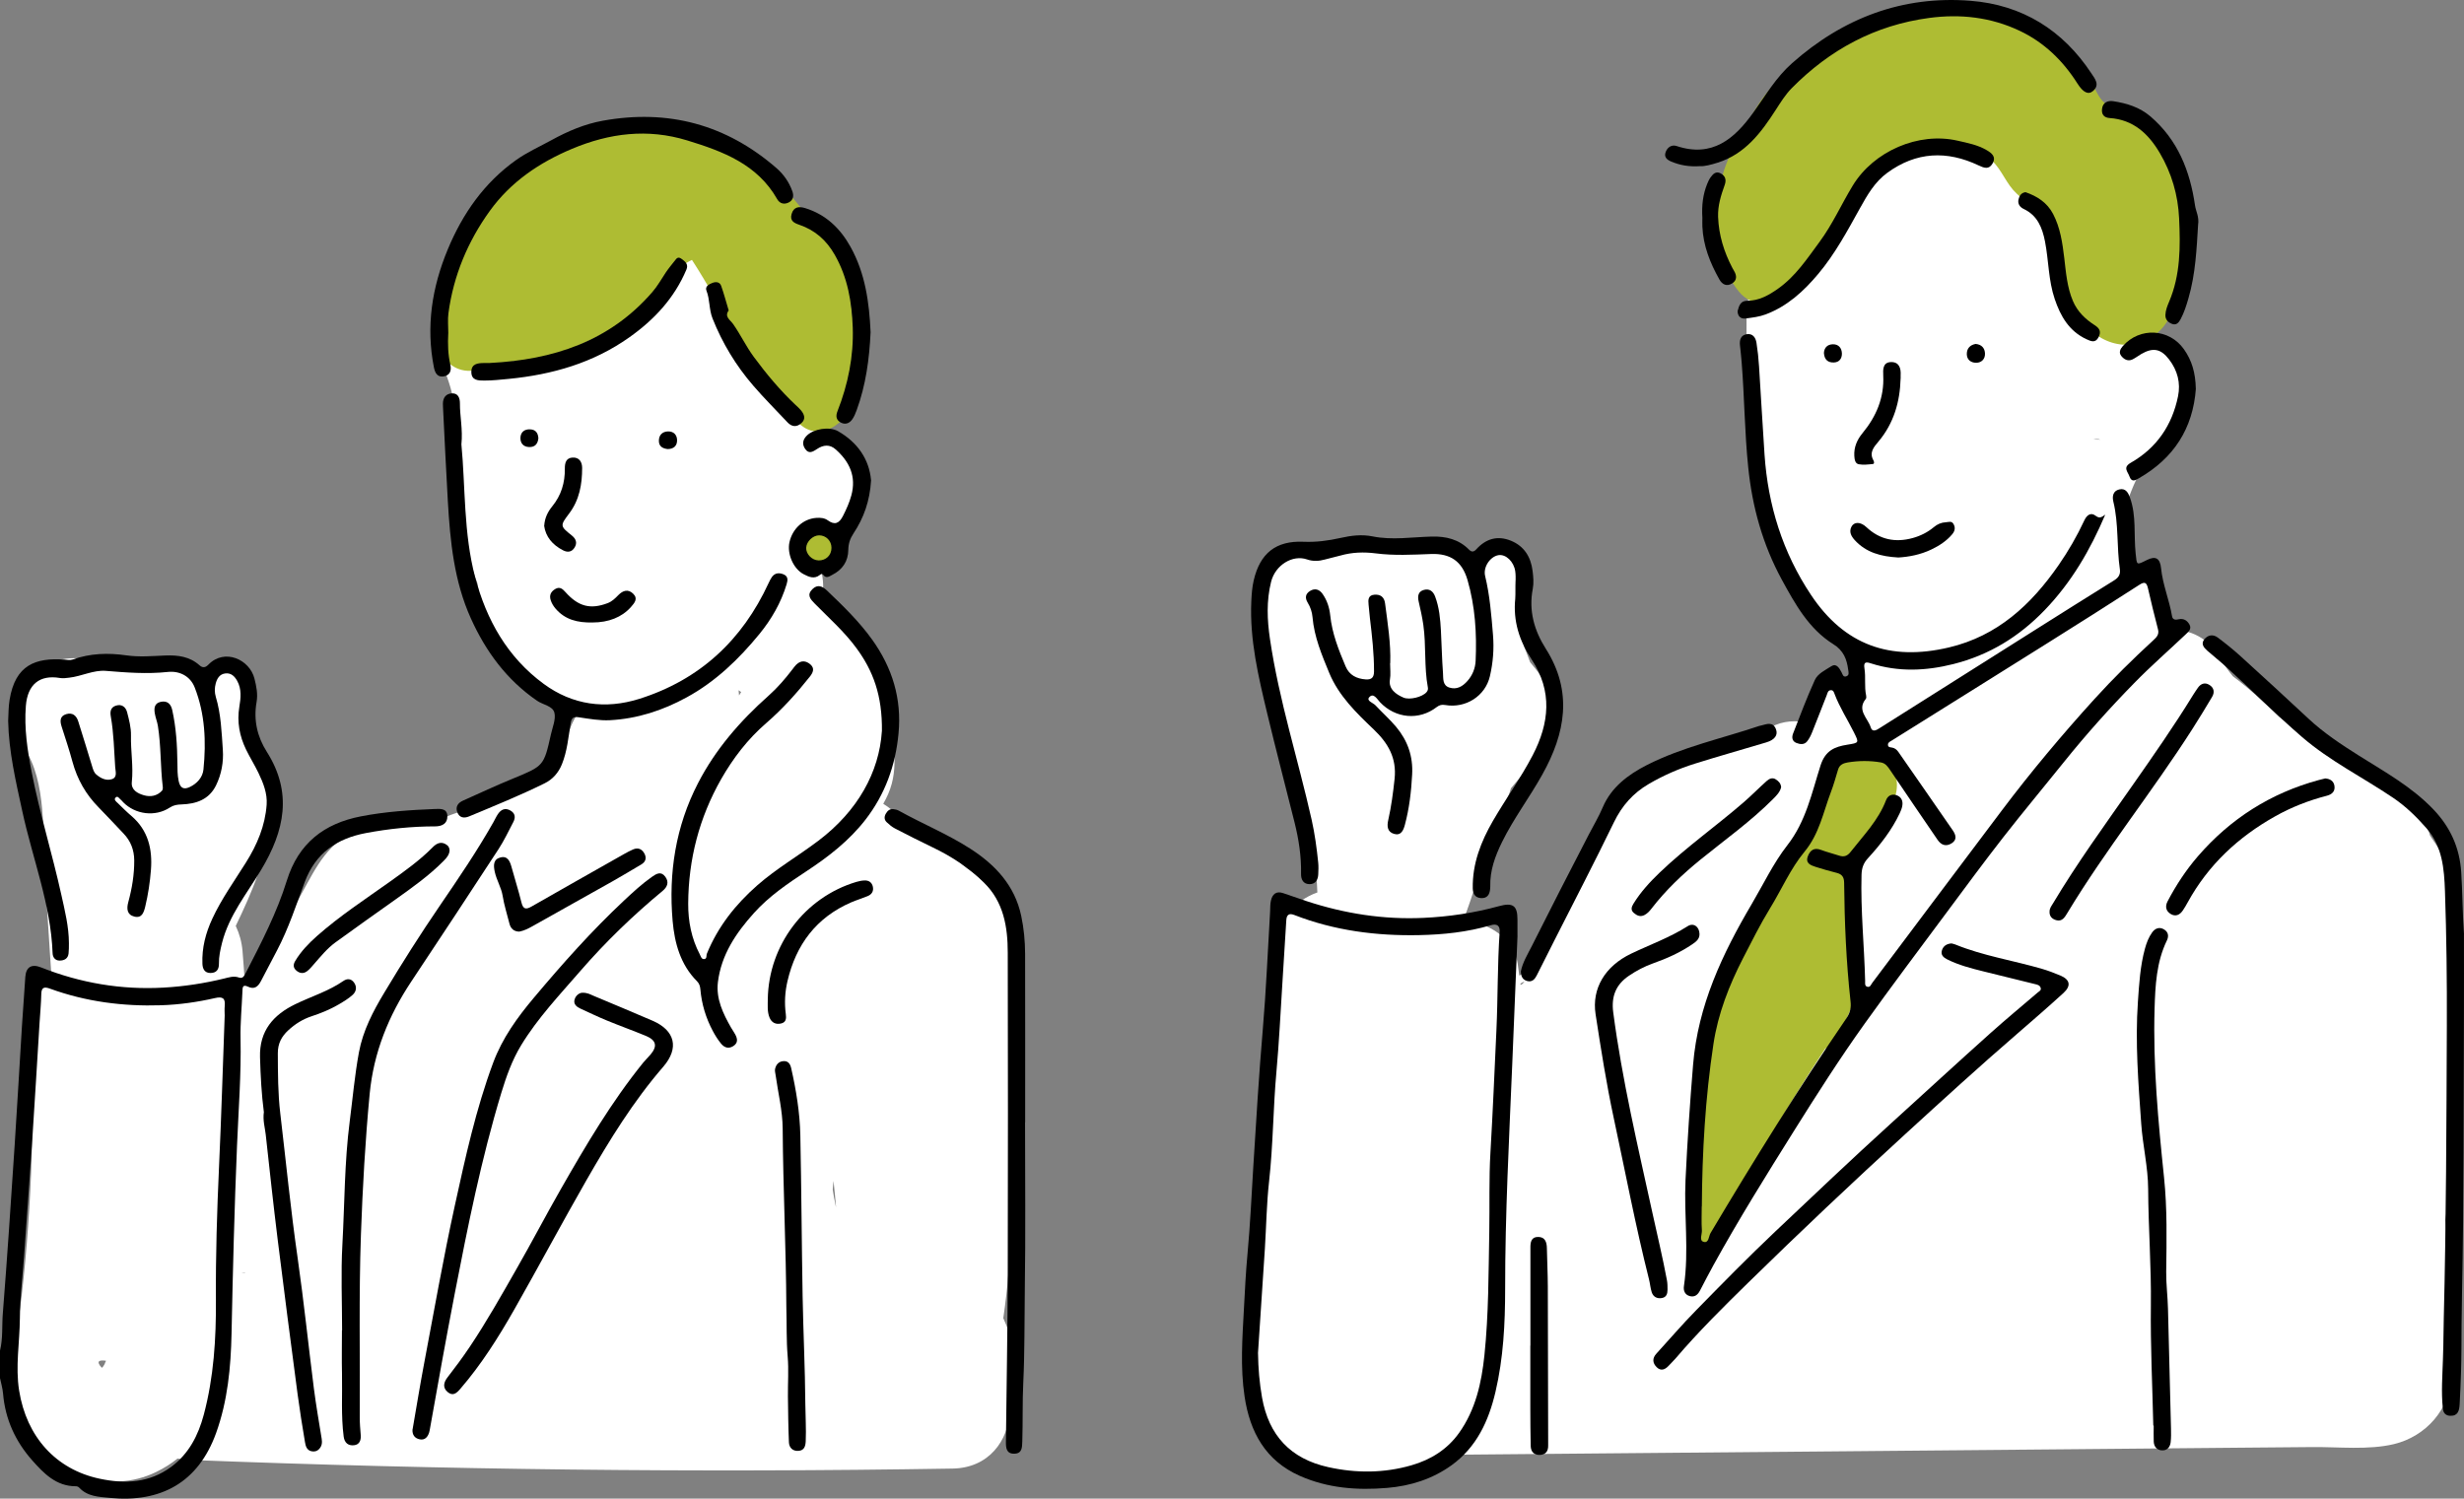 <svg width="970" height="590" viewBox="0 0 970 590" fill="none" xmlns="http://www.w3.org/2000/svg">
<rect x="0" y="0" width="970" height="590" fill="#808080" stroke="none"/>
<g clip-path="url(#clip0_0_324)">
<path d="M401.138 382.299C402.053 378.641 402.073 374.71 401.002 370.72C397.868 359.083 390.414 348.38 380.351 341.608C379.864 341.18 379.338 340.771 378.832 340.343C377.353 339 375.776 337.696 374.025 336.451C373.149 335.828 372.214 335.322 371.241 334.874C367.874 332.675 364.409 330.613 361.042 328.355C358.375 326.584 357.344 325.28 354.463 322.089C352.361 319.754 350.123 317.963 347.709 316.445C349.11 313.993 350.298 311.405 351.037 308.622C353.821 298.347 350.843 285.99 348.215 275.909C347.806 274.353 347.359 272.854 346.872 271.395C347.086 269.818 347.281 268.223 347.436 266.627C348.41 255.787 339.884 247.205 329.958 244.325C327.817 242.185 325.52 240.122 323.106 238.117C324.216 234.128 324.391 229.769 323.476 225.488C324.099 228.387 323.028 222.646 323.009 224.047C322.931 221.946 323.476 221.771 324.936 219.319C325.637 218.151 328.381 214.201 328.167 214.473C328.206 214.415 331.573 210.211 332.624 208.888C340.507 199.06 342.24 185.458 332.624 175.864C329.218 172.458 324.294 170.201 319.136 169.403C319.174 167.69 319.194 165.978 319.233 164.265C319.311 161.988 319.369 159.731 319.369 157.454C319.408 145.252 311.836 138.013 302.786 135.717C302.416 123.301 291.944 115.673 281.025 114.485C281.063 113.59 281.083 112.695 281.122 111.8C281.998 92.943 253.911 79.145 241.24 95.278C232.753 106.098 224.89 117.405 217.844 129.198C212.355 120.148 202.837 114.485 191.489 117.599C180.433 120.635 170.37 134.588 175.178 146.323C184.326 168.702 178.156 194.254 184.132 217.626C185.183 221.693 186.467 225.721 187.966 229.672C188.531 233.641 189.426 237.553 190.711 241.406C196.939 260.088 210.447 271.862 226.992 281.631C225.941 283.324 225.026 285.134 224.325 287.06C222.145 293.015 219.673 298.717 216.851 304.36C210.778 306.092 204.88 308.603 199.197 311.464C195.382 313.39 191.801 315.511 188.161 317.496C183.236 318.781 178.409 320.299 173.777 322.303C171.285 322.147 168.774 322.439 166.322 323.315C158.03 326.273 149.797 324.307 141.388 327.012C129.437 330.846 124.513 341.316 118.926 351.474C112.854 362.528 106.781 373.581 100.708 384.615C99.151 385.627 97.71 386.795 96.445 388.137C96.173 383.564 95.861 378.991 95.472 374.418C95.18 370.915 94.246 367.568 92.805 364.532C99.112 351.435 105.516 336.918 106.119 322.225C106.489 313.468 104.192 301.286 98.294 292.898C98.547 292.178 98.703 291.419 98.586 290.621C97.535 282.137 98.45 273.594 93.876 265.965C90.509 260.361 83.093 262.754 81.438 267.464C76.183 264.311 68.923 262.89 62.772 263.007C62.694 262.968 62.616 262.949 62.519 262.91C61.273 262.423 59.911 262.015 58.607 261.703C52.378 260.244 47.065 260.302 40.778 261.606C40.447 261.664 40.135 261.781 39.824 261.878C33.07 258.356 25.012 257.967 17.693 262.248C7.435 268.242 2.102 283.771 9.323 294.202C18.627 307.649 16.661 329.153 17.693 344.858C18.335 354.899 18.997 364.941 19.639 375.002C19.815 377.785 19.99 380.567 20.184 383.331C15.046 387.651 11.64 393.995 11.97 400.923C13.722 437.333 12.671 473.822 8.545 510.037C6.501 527.96 2.044 546.467 11.717 563.145C21.78 580.523 42.977 588.482 61.41 579.55C64.543 578.032 67.366 576.242 69.915 574.218C71.278 574.51 72.679 574.685 74.12 574.743C174.361 578.674 274.699 579.822 374.998 578.168C389.44 577.935 396.953 566.998 397.498 555.769C400.126 552.091 401.605 547.732 401.002 543.1C399.893 534.518 398.394 526.248 394.968 518.95C398.647 494.216 398.608 469.462 397.362 444.534C399.406 429.102 402.15 413.631 402.345 398.179C402.403 392.886 402.034 387.534 401.177 382.28L401.138 382.299ZM329.101 475.203C329.062 475.009 329.004 474.795 328.965 474.6C328.498 472.518 328.128 470.416 327.817 468.314C327.914 467.186 328.011 466.037 328.128 464.909C328.498 468.334 328.829 471.778 329.121 475.203H329.101ZM290.932 273.769C290.873 273.088 290.815 272.426 290.757 271.745C291.088 271.978 291.438 272.231 291.769 272.465C291.496 272.893 291.224 273.341 290.951 273.769H290.932ZM52.106 539.403C51.444 540.22 52.865 539.5 52.106 539.403V539.403ZM96.309 500.91C96.309 500.91 96.465 501.008 96.543 501.047C94.635 501.124 94.557 501.086 96.309 500.91ZM39.98 538.391C37.644 535.803 39.143 535.336 41.751 535.725C41.576 536.114 41.381 536.523 41.186 536.912C41.965 535.453 40.427 538.897 39.999 538.391H39.98Z" fill="white"/>
<path d="M969.299 363.773C968.871 349.976 963.908 339.292 956.628 328.959C954.487 321.564 949.874 316.951 944.366 314.675C942.672 312.69 940.512 310.88 937.787 309.342C937.611 309.245 937.436 309.148 937.261 309.051C927.315 301.072 916.824 294.3 905.671 287.566C902.79 285.834 899.948 284.044 897.165 282.176C891.306 276.454 885.447 271.044 878.985 266.218C877.233 264.058 875.579 261.781 874.139 259.29C868.786 249.969 860.183 247.011 852.008 248.237C852.066 247.614 852.125 247.011 852.125 246.388V245.376C852.241 242.165 851.58 239.168 850.12 236.385C849.185 233.486 847.57 230.995 845.293 228.874C843.171 226.597 840.68 224.982 837.779 224.048C837.312 223.814 836.845 223.619 836.359 223.425C836.514 218.852 836.845 214.278 837.371 209.705C837.721 206.592 837.176 203.595 835.989 200.831C838.247 195.849 839.745 190.498 842.509 186.08C844.066 183.57 847.142 181.449 849.108 179.094C853.039 174.385 856.368 169.13 857.828 163.078C861.214 149.086 855.433 137.352 842.704 131.007C838.208 128.75 833.361 127.388 828.359 126.901C827.6 123.321 826.899 119.448 826.315 117.638C823.551 109.076 819.892 100.688 815.61 92.787C808.68 79.982 800.389 64.044 787.873 55.89C773.606 46.588 755.718 47.814 741.178 55.871C728.332 62.993 720.41 75.526 709.315 84.692C696.255 95.492 687.905 107.577 687.554 125.189C687.243 140.971 689.501 157.182 690.532 172.945C691.661 190.109 692.81 206.592 700.284 222.355C706.863 236.249 716.692 251.526 730.064 259.563C730.434 259.777 730.785 259.952 731.154 260.147C730.901 261.587 730.746 263.105 730.746 264.72C730.746 265.965 730.804 267.25 730.94 268.534C719.748 268.904 712.897 275.851 710.386 284.297C705.247 283.421 699.934 284.219 695.515 287.274C687.126 293.093 677.472 294.436 667.37 297.978C653.473 302.862 640.685 309.887 634.047 323.685C628.403 335.439 623.439 347.212 616.919 358.577C613.337 364.805 609.639 370.954 605.902 377.084C605.007 378.544 603.878 380.042 602.846 381.56C602.613 381.696 602.36 381.813 602.126 381.949C600.744 382.591 599.381 383.292 598.097 384.09C597.883 382.494 597.688 380.898 597.455 379.303C596.034 369.417 585.776 363.073 576.083 362.372C579.917 352 583.713 340.323 586.01 328.453C588.19 324.21 590.408 319.968 592.647 315.764C593.62 313.935 594.321 312.125 594.807 310.335C599.479 304.886 604.248 299.165 606.719 292.645C609.406 288.753 611.177 284.2 610.963 279.393C610.671 272.874 608.277 267.892 604.131 262.871C603.547 262.17 602.963 261.45 602.379 260.73C601.795 259.251 601.231 257.772 600.705 256.332C600.491 255.749 600.257 255.184 600.004 254.6C600.471 253.413 600.569 251.993 600.102 250.397C597.805 242.438 595.294 234.206 597.124 225.896C599.012 217.353 585.873 213.714 583.985 222.277C583.946 222.413 583.927 222.549 583.907 222.666C574.857 214.94 563.236 211.418 551.246 212.371C539.607 213.305 529.31 216.477 517.495 215.621C504.902 214.707 494.138 227.006 494.138 238.974C494.138 240.706 494.333 242.379 494.664 243.956C493.71 247.653 493.73 251.565 495.053 255.32C506.031 286.477 517.32 318.119 518.605 351.357C509.457 354.568 501.613 363.365 502.508 373.406C503.189 381.132 503.695 388.897 504.026 396.642C504.026 396.778 503.987 396.914 503.968 397.05C499.394 434.92 496.377 472.926 494.936 511.049C494.897 512.217 494.936 513.346 495.034 514.416C493.029 517.763 491.997 521.577 492.503 525.606C494.119 538.08 493.905 553.239 498.537 564.877C505.116 581.399 521.427 582.313 536.765 580.834C547.47 579.784 558.195 578.207 567.149 572.252C568.764 572.564 570.497 572.739 572.326 572.719C654.563 571.98 736.818 571.24 819.055 570.52L881.224 569.956C890.936 569.878 900.649 569.781 910.362 569.703C920.697 569.606 932.298 570.948 942.439 568.535C954.915 565.538 964.53 554.874 964.978 541.797C965.095 538.313 964.414 535.2 963.479 532.183C965.465 514.805 964.978 497.486 962.545 480.283C963.596 475.145 964.628 470.085 965.29 465.201C968.715 440.233 969.338 415.09 967.275 390.142C968.501 381.326 969.513 372.452 969.241 363.812L969.299 363.773ZM598.545 387.301C598.798 387.048 599.304 386.736 600.16 386.386C599.557 387.281 598.934 387.671 598.603 387.729C598.603 387.593 598.564 387.456 598.545 387.32V387.301ZM824.096 173.003C825.167 172.808 826.12 172.769 826.782 173.1C825.887 173.061 824.991 173.042 824.096 173.003Z" fill="white"/>
<path d="M326.649 94.48C324.469 91.989 321.724 89.907 318.727 88.467C318.338 86.443 317.462 84.439 315.924 82.551C312.985 78.99 310.377 75.526 307.048 72.763C298.445 64.375 288.324 57.681 276.45 54.956C271.39 53.789 264.461 52.465 258.174 52.543C251.653 51.551 245.016 51.045 238.398 50.597C233.629 50.266 230.281 52.212 228.315 55.151C228.043 55.209 227.79 55.268 227.517 55.345C214.048 59.276 200.267 69.435 192.093 80.897C189.737 84.205 187.441 88.954 185.864 94.111C185.416 94.928 184.969 95.745 184.54 96.582C180.375 104.483 175.879 114.486 176.599 123.165C166.808 129.879 173.679 148.775 187.791 145.661C192.968 144.513 198.01 143.365 203.012 142.08C212.588 142.217 222.048 138.694 231.235 134.432C244.373 128.341 255.741 120.09 263.643 108.356C266.368 106.079 269.112 103.899 272.402 102.323C278.708 111.995 284.003 122.25 290.523 131.864C298.289 143.287 304.868 155.255 313.822 165.861C321.569 175.046 334.551 166.756 335.427 156.909C336.42 145.797 336.945 135.367 335.544 124.274C334.279 114.174 333.675 102.498 326.629 94.461L326.649 94.48Z" fill="#AEBC33"/>
<path d="M855.472 68.598C855.103 67.586 854.616 66.632 854.052 65.718C852.397 60.716 849.886 56.046 845.954 51.998C841.964 47.892 837.351 45.362 832.232 42.949C825.926 39.991 825.575 35.924 822.286 30.125C816.31 19.519 806.072 12.085 794.608 8.31C766.969 -0.778 731.758 9.263 708.323 24.87C698.104 31.681 691.097 41.023 686.718 51.628C673.268 68.987 671.516 98.742 684.518 114.758C689.949 121.433 697.462 119.565 701.861 114.466C702.951 113.882 703.982 113.104 704.858 112.092C709.043 107.227 712.741 102.128 716.147 96.874C721.5 90.471 725.627 83.154 729.15 75.506C730.921 74.63 732.634 73.657 734.23 72.646C739.368 69.376 743.826 65.348 748.147 61.125C753.791 55.598 760.701 57.33 768.175 58.381C772.711 59.023 778.706 59.49 782.637 62.059C787.114 64.998 788.963 70.719 792.467 74.728C796.048 78.795 801.148 81.403 804.535 85.606C808.466 90.471 809.323 97.263 810.705 103.179C813.157 113.668 816.038 125.286 825.322 131.864C835.736 139.239 848.855 135.697 854.382 124.371C857.633 117.677 858.275 109.504 858.081 101.408C858.509 98.606 858.742 95.842 858.995 93.507C859.988 84.711 858.45 76.849 855.414 68.637L855.472 68.598Z" fill="#AEBC33"/>
<path d="M730.96 296.051C724.868 296.09 721.461 300.293 720.761 304.964C718.872 305.82 717.276 307.202 716.381 309.167C713.578 315.375 711.204 321.641 709.53 328.238C709.043 330.184 709.024 331.955 709.393 333.532C704.878 342.678 700.012 351.63 694.601 360.27C689.209 368.872 682.903 376.85 679.049 386.289C671.555 404.679 667.487 425.346 667.526 445.195C666.086 447.55 666.183 450.683 666.202 453.738C666.202 457.63 666.533 461.698 666.28 465.648C663.263 470.611 662.679 475.573 667.72 479.29C667.779 479.329 667.818 479.348 667.876 479.387C667.253 480.963 666.631 482.54 666.027 484.116C663.322 491.141 674.611 494.177 677.297 487.23C679.905 480.457 682.844 474.366 687.185 468.528C690.649 463.858 693.764 459.479 694.815 453.641C694.932 452.941 694.912 452.22 694.815 451.52C702.172 438.306 710.211 425.521 718.503 412.891C720.04 412.093 721.442 410.887 722.512 409.232C725.257 404.971 727.262 400.612 729.15 395.922C730.668 392.146 729.85 388.974 727.846 386.697C729.734 370.448 728.76 353.459 730.045 337.521C730.103 336.762 730.045 336.022 729.948 335.322C732.128 332.286 734.386 329.348 736.857 326.526C739.602 323.393 742.852 320.513 744.818 316.796C747.212 312.261 747.582 306.443 744.838 301.928C741.743 296.849 736.449 295.973 730.979 295.993L730.96 296.051Z" fill="#AEBC33"/>
<path d="M322.133 209.861C314.62 209.861 314.6 221.537 322.133 221.537C329.666 221.537 329.666 209.861 322.133 209.861Z" fill="#AEBC33"/>
<path d="M-4.79463e-05 531.735C1.187 526.929 0.72 521.966 1.109 517.101C2.861 494.994 4.321 472.848 5.781 450.702C6.812 435.134 7.669 419.546 8.642 403.958C9.051 397.498 9.498 391.056 9.966 384.595C10.258 380.684 12.438 379.38 16.194 380.878C31.688 387.008 47.726 389.752 64.368 388.818C72.407 388.371 80.348 387.164 88.173 385.257C90.119 384.79 91.988 384.109 94.071 384.848C95.647 385.413 96.212 384.07 96.776 382.98C102.849 371.168 109 359.355 112.931 346.648C117.486 331.975 127.607 324.19 142.108 321.388C151.763 319.52 161.573 318.878 171.402 318.488C173.562 318.411 176.073 318.313 176.112 321.33C176.171 324.268 173.971 325.338 171.344 325.338C162.156 325.338 153.086 326.273 144.074 327.966C132.59 330.126 124.221 335.867 119.977 347.231C116.591 356.3 113.593 365.544 109.058 374.165C106.917 378.212 104.834 382.28 102.693 386.308C101.584 388.39 100.163 389.694 97.574 388.429C95.394 387.378 95.492 388.974 95.433 390.414C95.18 396.544 94.577 402.694 94.693 408.804C94.985 422.893 93.895 436.905 93.311 450.955C92.28 475.651 91.657 500.346 91.151 525.041C90.878 538.255 89.633 551.527 85.059 564.215C78.071 583.558 63.414 591.712 43.172 589.708C38.851 589.28 34.432 589.202 31.143 585.641C30.87 585.349 30.345 585.135 29.916 585.135C22.111 585.174 17.206 580.036 12.652 574.899C6.073 567.465 2.044 558.727 1.207 548.666C1.032 546.584 0.409 544.521 -0.02 542.458C-0.02 538.877 -0.02 535.316 -0.02 531.735H-4.79463e-05ZM88.445 399.502C88.445 398.568 88.348 397.322 88.465 396.096C88.776 393.002 87.686 392.224 84.591 392.944C77.643 394.54 70.558 395.532 63.414 395.766C48.446 396.252 33.809 394.364 19.678 389.227C17.518 388.449 16.311 388.585 16.253 391.329C16.175 395.104 15.805 398.899 15.571 402.674C14.637 417.814 13.742 432.935 12.749 448.075C11.737 463.41 10.588 478.764 9.498 494.099C8.915 502.447 7.883 510.777 7.825 519.125C7.747 528.563 6.014 537.963 7.533 547.479C10.433 565.616 21.956 578.499 39.22 582.157C49.167 584.278 58.743 583.85 67.346 577.526C74.373 572.349 78.071 565.032 80.231 556.937C84.163 542.166 85.098 527.026 85 511.827C84.883 494.313 85.428 476.818 86.227 459.323C87.141 439.493 87.725 419.644 88.465 399.502H88.445Z" fill="black"/>
<path d="M828.768 202.621C822.831 216.594 815.473 229.224 804.982 240.141C794.802 250.727 783.027 257.908 768.934 261.45C758.151 264.155 747.329 264.622 736.565 261.178C734.716 260.574 733.529 260.438 733.977 263.143C734.541 266.666 733.879 270.285 734.638 273.827C734.736 274.236 734.736 274.839 734.522 275.131C730.862 279.587 735.32 282.72 736.429 286.321C737.072 288.422 738.668 287.469 739.952 286.651C760.798 273.477 781.645 260.302 802.51 247.147C812.418 240.9 822.325 234.653 832.271 228.484C834.003 227.414 834.821 226.149 834.529 224.106C833.225 215.29 834.101 206.26 831.96 197.503C831.454 195.421 831.804 193.261 834.295 192.677C836.826 192.093 837.818 193.981 838.539 196.005C841.069 203.127 839.959 210.6 840.738 217.898C841.225 222.549 840.972 222.588 845.176 220.467C848.582 218.754 850.353 219.766 850.743 223.697C851.385 230.177 853.993 236.21 855.064 242.593C855.317 244.072 856.465 244.091 857.691 243.8C859.599 243.371 861 244.267 861.896 245.823C862.927 247.633 861.487 248.762 860.377 249.813C853.662 256.176 846.655 262.287 840.193 268.903C830.519 278.789 821.274 289.103 812.593 299.904C804.632 309.829 796.457 319.598 788.632 329.62C781.022 339.389 773.664 349.353 766.287 359.297C755.504 373.814 744.624 388.254 734.093 402.966C724.225 416.764 715.096 431.086 706.084 445.468C695.243 462.787 684.44 480.107 674.572 498.011C672.742 501.338 670.99 504.705 669.239 508.072C668.382 509.745 667.156 510.777 665.229 510.271C663.263 509.745 662.64 508.091 662.913 506.32C664.957 492.426 662.893 478.472 663.536 464.558C664.256 449.399 665.268 434.297 666.514 419.177C668.441 395.844 677.998 375.605 689.579 355.95C694.172 348.166 698.104 339.837 703.612 332.772C710.97 323.373 713.247 312.144 716.673 301.402C718.561 295.486 722.22 293.988 727.203 293.19C731.933 292.431 731.913 292.489 729.772 288.208C727.281 283.226 724.225 278.517 722.24 273.282C721.967 272.581 721.753 271.667 720.741 271.725C719.573 271.784 719.456 272.815 719.145 273.632C717.218 278.517 715.349 283.421 713.384 288.286C712.897 289.512 712.274 290.758 711.476 291.789C710.347 293.268 708.693 293.093 707.174 292.489C705.481 291.808 705.306 290.271 705.87 288.811C708.634 281.747 711.301 274.625 714.435 267.736C715.602 265.167 718.581 263.805 720.936 262.287C722.902 261.022 724.05 262.968 724.945 264.642C725.354 265.42 725.588 266.86 727.028 266.179C728.04 265.712 727.709 264.681 727.592 263.785C727.028 259.543 725.86 256.215 721.617 253.549C712.079 247.555 706.707 237.864 701.432 228.192C693.9 214.337 689.812 199.605 688.216 183.939C686.795 170.161 686.737 156.325 685.628 142.547C685.452 140.329 685.199 138.11 684.966 135.892C684.752 133.771 685.316 131.941 687.632 131.572C689.988 131.202 691.136 132.895 691.467 134.919C691.953 137.993 692.284 141.107 692.479 144.221C693.238 155.8 693.841 167.379 694.639 178.958C696.002 198.943 701.763 217.47 712.955 234.245C726.133 253.997 744.04 260.36 767.241 254.892C786.316 250.397 799.591 238.098 810.393 222.51C814.286 216.905 817.673 211.009 820.554 204.84C821.488 202.855 823.045 201.532 825.011 203.069C826.646 204.334 827.463 203.458 828.709 202.66L828.768 202.621ZM669.92 474.97C669.92 478.103 669.764 481.236 669.978 484.349C670.095 485.906 668.81 488.358 670.64 488.903C672.762 489.526 672.625 486.704 673.404 485.42C690.455 456.755 708.07 428.42 726.892 400.864C728.371 398.704 728.78 396.661 728.507 394.287C726.794 378.757 726.133 363.15 725.977 347.543C725.957 345.402 725.218 344.215 723.155 343.67C720.352 342.95 717.549 342.191 714.804 341.296C712.897 340.673 710.659 339.934 711.671 337.171C712.527 334.816 714.104 333.531 716.887 334.602C719.164 335.477 721.578 336.042 723.914 336.82C725.841 337.482 727.184 337.093 728.527 335.38C733.607 328.9 739.446 322.964 742.463 315.064C743.144 313.254 744.701 312.456 746.531 313.04C748.478 313.682 749.237 315.297 748.867 317.301C748.692 318.274 748.302 319.228 747.874 320.143C744.76 326.779 740.283 332.5 735.378 337.852C733.548 339.837 732.906 341.783 732.828 344.39C732.439 358.363 733.899 372.258 734.249 386.211C734.269 387.067 733.996 388.176 735.125 388.488C736.254 388.78 736.546 387.631 737.052 386.95C754.083 364.298 771.056 341.607 788.126 318.975C799.552 303.815 811.736 289.298 824.505 275.228C831.862 267.113 839.648 259.465 847.687 252.07C848.932 250.922 850.081 249.832 849.536 247.77C848.115 242.379 846.83 236.95 845.565 231.52C845.02 229.204 844.203 228.932 842.139 230.275C830.169 238 818.121 245.609 806.053 253.18C785.635 266.004 765.178 278.75 744.74 291.536C744.079 291.945 743.242 292.256 743.222 293.171C743.222 294.299 744.234 294.183 744.935 294.338C745.986 294.552 746.726 295.175 747.329 296.031C754.453 306.306 761.616 316.543 768.701 326.837C769.908 328.588 770.628 330.593 768.234 332.052C766.015 333.395 764.146 332.675 762.764 330.632C756.536 321.524 750.307 312.397 744.137 303.251C743.183 301.83 742.268 300.468 740.419 300.157C736.079 299.417 731.738 299.456 727.437 300.157C725.841 300.429 724.186 300.994 723.602 302.94C722.707 305.937 721.87 308.934 720.76 311.853C717.724 319.851 716.225 328.277 710.347 335.361C704.858 341.977 701.355 350.19 696.8 357.604C692.888 363.987 689.579 370.662 686.153 377.298C680.664 388.001 676.343 399.055 674.533 410.984C671.321 432.196 670.095 453.563 669.959 474.989L669.92 474.97Z" fill="black"/>
<path d="M547.237 261.08C547.237 263.493 547.529 265.556 547.178 267.502C546.517 271.258 549.573 273.399 552.512 274.644C554.925 275.676 559.928 274.411 561.563 272.523C562.049 271.978 562.244 271.355 562.108 270.674C560.589 262.52 561.485 254.172 560.317 245.998C559.869 242.904 559.188 239.849 558.487 236.813C558.001 234.692 558.273 232.863 560.55 232.24C562.653 231.676 564.132 232.668 564.949 234.809C566.604 239.168 566.993 243.702 567.246 248.275C567.558 253.841 567.635 259.426 568.064 264.992C568.219 267.055 567.791 269.818 570.575 270.694C573.455 271.608 575.752 270.285 577.679 268.105C579.703 265.829 580.774 263.065 580.91 260.185C581.397 249.443 580.735 238.759 577.718 228.348C575.577 221.011 571.022 217.82 563.314 218.112C556.054 218.384 548.794 218.793 541.592 217.859C536.843 217.255 532.269 217.411 527.675 218.715C525.632 219.299 523.549 219.707 521.505 220.291C519.169 220.953 516.814 221.031 514.576 220.252C508.814 218.248 502.021 222.49 500.386 229.068C498.518 236.599 498.829 244.052 499.958 251.642C503.52 275.773 511.014 298.989 516.347 322.692C517.593 328.258 518.352 333.882 518.936 339.545C519.092 341.082 519.033 342.678 518.955 344.234C518.858 346.375 517.885 348.049 515.608 348.088C513.097 348.127 512.123 346.258 512.182 344.02C512.318 337.151 511.286 330.437 509.632 323.821C506.07 309.537 502.313 295.311 498.888 280.988C495.404 266.451 491.92 251.875 492.601 236.755C492.718 233.972 492.932 231.15 493.555 228.465C496.027 217.859 502.236 212.799 513.174 213.286C518.177 213.5 522.907 212.857 527.695 211.787C531.86 210.853 535.987 210.308 540.288 211.164C548.054 212.741 555.86 211.437 563.665 211.242C569.212 211.106 574.292 212.293 578.341 216.419C579.392 217.489 580.307 217.236 581.183 216.244C584.978 212.06 589.533 210.736 594.807 212.877C600.063 215.018 602.652 219.318 603.333 224.767C603.625 227.083 603.839 229.515 603.411 231.773C601.737 240.433 603.975 248.217 608.53 255.398C619.255 272.309 616.257 288.675 607.128 305.002C602.126 313.974 595.897 322.205 591.343 331.43C588.598 337.015 586.496 342.697 586.671 349.022C586.671 349.353 586.652 349.683 586.613 350.034C586.418 352.213 585.445 353.712 583.051 353.575C580.735 353.439 579.82 351.941 579.781 349.722C579.606 340.012 582.993 331.352 587.742 323.139C592.783 314.46 598.7 306.306 603.352 297.374C609.951 284.705 611.235 272.134 602.963 259.64C598.116 252.323 595.586 244.442 596.52 235.587C596.754 233.369 596.657 231.131 596.657 228.893C596.657 227.55 596.695 226.207 596.501 224.884C595.956 221.089 592.803 218.112 589.922 218.559C586.71 219.065 583.791 223.171 584.647 226.752C586.496 234.381 587.1 242.145 587.742 249.929C588.209 255.476 587.761 260.886 586.535 266.198C584.725 274.041 576.998 278.945 568.939 277.563C567.596 277.33 566.643 277.563 565.572 278.381C558.623 283.752 549.32 282.856 543.247 276.434C542.137 275.267 540.775 272.679 539.101 274.411C537.68 275.89 540.502 276.649 541.456 277.66C544.123 280.521 547.042 283.109 549.573 286.106C554.166 291.594 556.307 297.724 555.918 304.924C555.568 311.638 554.789 318.255 553.057 324.735C552.473 326.915 551.539 329.094 548.794 328.296C546.127 327.518 545.952 325.261 546.517 322.809C547.723 317.476 548.424 312.086 549.008 306.637C549.884 298.386 546.439 292.567 540.794 287.177C533.923 280.638 527.014 273.924 523.296 264.972C520.376 257.889 517.359 250.766 516.697 242.963C516.522 240.958 515.88 239.012 514.809 237.28C513.681 235.431 513.856 233.816 515.705 232.668C517.651 231.442 519.403 232.045 520.649 233.816C522.42 236.327 523.354 239.226 523.666 242.243C524.386 249.346 526.975 255.865 529.719 262.345C531.179 265.829 534.079 267.23 537.68 267.483C539.977 267.638 540.892 266.685 540.911 264.369C540.93 257.324 540.132 250.338 539.296 243.371C539.081 241.6 538.984 239.83 538.77 238.059C538.556 236.132 538.575 234.303 541.106 234.128C543.441 233.952 544.921 235.042 545.252 237.494C546.283 245.454 547.568 253.393 547.295 261.061L547.237 261.08Z" fill="black"/>
<path d="M597.396 368.463C596.715 385.141 596.014 402.188 595.314 419.235C594.087 448.64 592.511 478.006 592.53 507.449C592.53 521.032 591.849 534.674 588.715 548.005C586.029 559.486 581.26 569.8 571.372 576.903C563.859 582.294 555.315 584.999 546.108 585.777C534.254 586.789 522.654 585.894 511.676 581.029C498.187 575.054 492.056 563.787 489.954 549.834C488.221 538.294 489.078 526.715 489.701 515.136C490.09 507.897 490.44 500.657 491.122 493.438C492.173 482.112 492.679 470.747 493.379 459.401C494.508 441.381 495.579 423.361 497.116 405.36C498.44 389.928 499.063 374.437 499.997 358.966C500.075 357.526 499.997 356.028 500.309 354.627C500.873 352.058 502.352 350.676 505.155 351.63C508.211 352.661 511.267 353.751 514.342 354.763C529.31 359.686 544.648 362.099 560.414 361.36C570.458 360.893 580.384 359.414 590.097 356.748C595.547 355.249 597.396 356.495 597.377 362.041C597.377 364.045 597.377 366.069 597.377 368.424L597.396 368.463ZM495.248 532.845C495.326 538.683 495.812 544.443 496.825 550.184C499.472 565.149 508.075 574.334 522.907 577.604C533.884 580.036 544.862 579.997 555.684 576.864C563.256 574.685 569.796 570.617 574.428 564.079C580.91 554.952 583.246 544.385 584.375 533.526C586.049 517.413 585.971 501.202 586.282 485.031C586.477 474.542 586.126 464.013 586.749 453.544C587.684 437.625 588.345 421.687 589.085 405.749C589.688 392.827 589.474 379.867 590.37 366.926C590.545 364.435 589.338 363.52 586.788 364.279C577.621 366.984 568.141 367.957 558.701 368.152C541.865 368.502 525.32 366.381 509.496 360.212C507.491 359.433 506.518 360.115 506.381 362.216C505.875 370.351 505.389 378.485 504.863 386.6C504.104 398.393 503.559 410.206 502.489 421.979C501.185 436.302 501.204 450.703 499.608 465.025C498.615 473.88 498.498 482.832 497.934 491.745C497.058 505.425 496.124 519.125 495.228 532.806L495.248 532.845Z" fill="black"/>
<path d="M3.212 283.869C3.367 281.066 3.309 278.284 3.776 275.52C6.014 261.664 14.112 258.901 25.323 259.679C26.432 259.757 27.464 260.049 28.593 259.66C35.483 257.188 42.51 256.974 49.712 258.006C54.811 258.745 59.969 258.278 65.108 258.064C70.052 257.87 74.704 258.473 78.558 261.937C79.862 263.104 80.971 262.774 82.042 261.664C88.406 255.106 98.294 259.621 100.182 267.191C100.942 270.246 101.564 273.224 101 276.435C99.774 283.441 101.233 289.999 105.029 295.973C115.209 312.008 112.056 327.032 102.83 342.406C97.263 351.708 90.158 360.329 87.414 371.187C86.733 373.912 86.129 376.617 86.188 379.419C86.227 381.735 85.136 383.078 82.82 383.058C80.562 383.058 79.764 381.424 79.687 379.458C79.433 373.192 80.952 367.334 83.599 361.652C87.239 353.809 92.28 346.823 96.835 339.545C101.214 332.578 104.387 325.086 104.971 316.796C105.282 312.378 103.647 308.233 101.74 304.283C100.241 301.169 98.392 298.23 96.874 295.117C94.285 289.765 93.234 284.219 94.226 278.206C94.791 274.859 95.18 271.297 93.37 268.047C92.319 266.16 90.879 264.797 88.562 265.148C86.382 265.479 85.448 267.172 84.922 269.079C84.455 270.83 84.436 272.621 84.961 274.372C87.005 281.164 87.239 288.247 87.725 295.234C88.056 299.923 87.2 304.808 85.039 309.206C82.275 314.83 77.176 316.504 71.473 316.698C69.74 316.757 68.339 316.951 66.821 317.944C61.118 321.68 53.274 320.688 48.505 315.842C48.193 315.531 47.94 315.142 47.571 314.869C46.928 314.402 46.325 313.059 45.449 314.052C44.709 314.889 45.819 315.647 46.422 316.231C48.174 317.944 49.906 319.676 51.775 321.272C58.334 326.896 60.047 334.31 59.424 342.425C59.054 347.31 58.315 352.175 57.166 356.962C56.583 359.355 55.804 361.574 52.884 360.854C49.965 360.134 49.809 357.74 50.49 355.21C51.969 349.8 52.884 344.313 52.845 338.689C52.806 334.602 51.444 331.06 48.583 328.102C45.332 324.716 42.179 321.252 38.889 317.924C33.809 312.806 30.403 306.812 28.515 299.846C27.269 295.214 25.732 290.66 24.272 286.087C23.571 283.927 23.513 281.942 26.043 281.164C28.535 280.405 30.092 281.689 30.831 284.083C32.661 289.94 34.491 295.798 36.262 301.675C36.632 302.862 36.924 304.069 37.897 304.905C39.668 306.443 41.829 307.474 44.048 306.754C46.305 306.034 45.449 303.66 45.352 302.045C44.904 295.37 44.787 288.675 43.619 282.078C43.249 279.996 43.619 278.439 45.663 277.797C47.921 277.077 49.498 278.342 50.023 280.346C50.802 283.363 51.639 286.496 51.561 289.551C51.425 295.681 52.553 301.753 51.892 307.902C51.561 311.035 54.188 312.378 56.68 313.098C59.23 313.818 61.799 313.41 63.765 311.308C64.076 310.977 64.154 310.237 64.076 309.732C63.103 301.753 63.434 293.677 62.149 285.737C61.877 284.102 61.215 282.526 60.943 280.872C60.612 278.906 60.728 276.902 63.181 276.337C65.75 275.734 67.249 277.038 67.794 279.49C69.332 286.379 69.76 293.385 69.838 300.429C69.857 302.765 69.838 305.1 70.324 307.435C70.889 310.14 72.193 311.055 74.743 309.829C77.623 308.447 79.784 306.015 80.095 302.94C81.205 291.964 80.718 281.027 76.65 270.655C74.898 266.16 70.655 264.039 66.023 264.545C57.828 265.42 49.789 264.778 41.654 264.116C36.768 263.727 32.116 266.257 27.23 266.802C26.004 266.938 24.817 267.133 23.591 266.919C15.552 265.556 10.842 269.507 10.18 277.894C9.479 286.768 10.803 295.428 12.496 304.107C15.669 320.337 20.574 336.12 24.136 352.233C25.537 358.538 27.114 364.824 27.133 371.363C27.133 372.686 27.133 374.029 26.997 375.352C26.783 377.434 25.265 378.174 23.454 378.174C21.741 378.174 20.768 376.909 20.71 375.313C20.009 355.989 12.827 338.066 8.798 319.462C6.248 307.688 3.465 295.973 3.212 283.849V283.869Z" fill="black"/>
<path d="M347.183 287.955C347.378 273.691 343.66 264.039 337.179 255.204C332.391 248.665 326.357 243.352 320.732 237.631C319.058 235.918 317.501 234.264 319.778 231.987C321.861 229.905 323.729 230.761 325.578 232.513C331.962 238.604 338.288 244.753 343.427 251.934C351.271 262.949 355.028 275.073 353.723 288.773C352.536 301.364 348.449 312.67 340.76 322.634C334.337 330.943 326.162 337.287 317.423 343.028C310.065 347.874 302.747 352.836 296.791 359.472C289.725 367.315 283.944 375.897 282.621 386.639C281.823 393.236 284.645 399.055 287.837 404.64C288.343 405.516 288.947 406.313 289.414 407.209C290.348 408.941 290.64 410.595 288.635 411.86C286.747 413.047 285.112 412.385 283.886 410.906C282.621 409.369 281.531 407.637 280.596 405.866C277.891 400.787 276.236 395.357 275.73 389.616C275.614 388.313 275.341 387.262 274.407 386.328C267.847 379.77 265.55 371.226 264.791 362.566C263.156 343.69 265.959 325.417 274.777 308.35C281.686 294.961 291.38 283.83 302.571 273.886C306.075 270.772 309.131 267.211 311.973 263.494C312.44 262.871 312.907 262.229 313.452 261.684C315.321 259.835 317.364 260.069 319.116 261.664C320.809 263.202 320.011 264.875 318.805 266.393C313.588 272.971 307.963 279.218 301.637 284.686C294.338 290.991 288.596 298.503 283.886 306.754C275.283 321.875 271.02 338.28 270.923 355.716C270.884 362.742 272.207 369.475 275.497 375.741C275.905 376.539 276.12 377.648 277.171 377.59C278.416 377.512 277.969 376.208 278.28 375.449C282.64 364.804 289.53 356.086 298.153 348.516C305.666 341.938 314.289 336.957 322.211 330.963C337.646 319.287 346.113 304.01 347.164 287.897L347.183 287.955Z" fill="black"/>
<path d="M969.981 367.859C969.981 378.115 970.019 388.37 969.981 398.626C969.805 435.406 969.981 472.186 969.221 508.947C968.813 528.583 969.338 533.238 968.287 552.873C968.151 555.345 967.625 557.466 964.628 557.388C962.954 557.349 961.864 556.512 961.669 554.488C960.988 548.008 961.514 541.586 961.708 535.125C962.039 524.753 961.786 529.341 962.039 518.969C962.993 480.574 963.09 442.159 963.246 403.744C963.324 386.094 963.11 368.463 962.506 350.831C962.195 341.996 961.494 333.2 955.188 326.019C951.256 321.544 947.052 317.437 942.127 314.11C930.215 306.053 917.213 299.631 906.235 290.154C895.919 281.241 886.304 271.589 876.241 262.423C873.847 260.243 871.297 258.258 868.883 256.118C867.599 254.97 866.372 253.53 867.715 251.778C869.136 249.929 871.219 249.618 873.068 251C876.182 253.335 879.238 255.787 882.119 258.414C891.034 266.51 899.909 274.663 908.727 282.895C914.799 288.558 921.69 293.112 928.677 297.51C938.877 303.932 949.446 309.77 957.913 318.624C964.589 325.611 968.287 333.667 968.91 343.417C969.436 351.571 969.397 359.705 970 367.84L969.981 367.859Z" fill="black"/>
<path d="M181.64 174.949C183.256 191.86 182.438 209.822 187.051 227.258C191.528 244.13 199.781 258.765 214.029 269.234C225.376 277.583 238.281 279.334 251.634 275.15C275.438 267.658 292.217 252.051 302.61 229.477C302.98 228.679 303.389 227.861 303.895 227.141C305.063 225.546 306.659 225.409 308.391 226.091C310.396 226.888 310.124 228.484 309.656 230.041C307.457 237.3 303.7 243.819 298.951 249.618C290.854 259.504 281.725 268.32 270.358 274.528C260.918 279.704 250.875 282.973 240.13 283.538C236.062 283.752 231.916 282.993 227.848 282.389C225.59 282.039 224.987 282.72 224.637 284.88C223.741 290.251 223.294 295.739 221.211 300.877C219.849 304.243 217.591 306.812 214.399 308.389C204.686 313.176 194.662 317.243 184.677 321.408C182.652 322.244 180.823 321.972 180.005 319.714C179.207 317.515 180.375 316.036 182.302 315.18C188.823 312.261 195.304 309.245 201.903 306.54C214.048 301.539 214.087 301.616 216.89 289.084C217.513 286.262 218.875 283.168 218.252 280.599C217.591 277.914 213.756 277.485 211.44 275.89C199.489 267.677 191.256 256.527 185.358 243.449C178.74 228.796 177.222 213.169 176.307 197.406C175.587 185.049 175.022 172.672 174.4 160.314C174.38 159.867 174.361 159.419 174.361 158.972C174.361 156.617 175.509 155.002 177.864 154.866C180.395 154.71 181.056 156.812 181.056 158.738C181.017 163.876 182.244 168.955 181.64 174.968V174.949Z" fill="black"/>
<path d="M403.532 441.848C403.532 463.838 403.766 485.848 403.435 507.819C403.26 519.981 403.416 532.164 402.832 544.307C402.462 552.052 402.696 559.758 402.442 567.484C402.365 569.839 402.404 572.291 399.25 572.31C396.097 572.349 395.98 569.917 396 567.543C396.253 545.377 396.662 523.212 396.72 501.027C396.837 459.051 396.798 417.075 396.72 375.099C396.72 364.863 395.104 355.074 387.299 347.407C381.421 341.627 374.648 337.209 367.251 333.648C362.229 331.235 357.247 328.725 352.303 326.156C351.135 325.553 350.084 324.657 349.11 323.743C348.098 322.809 348.001 321.622 348.702 320.376C349.364 319.209 350.239 318.411 351.621 318.547C352.38 318.625 353.198 318.8 353.86 319.17C363.125 324.327 372.993 328.355 381.927 334.096C391.815 340.44 399.484 348.633 402.014 360.542C403.065 365.446 403.532 370.487 403.552 375.488C403.61 397.595 403.571 419.702 403.571 441.809C403.571 441.809 403.532 441.809 403.513 441.809L403.532 441.848Z" fill="black"/>
<path d="M768.234 371.421C768.642 371.538 769.207 371.616 769.713 371.83C780.73 376.325 792.506 378.115 803.853 381.424C806.306 382.144 808.719 383.058 811.075 384.051C814.89 385.646 815.434 388.079 812.359 390.901C806.267 396.466 800.019 401.876 793.771 407.286C778.978 420.052 764.574 433.227 750.151 446.402C729.227 465.531 708.615 485.011 688.353 504.841C678.465 514.533 668.616 524.263 659.623 534.81C658.747 535.822 657.774 536.737 656.859 537.729C655.458 539.228 653.842 539.87 652.207 538.274C650.553 536.659 650.378 534.771 652.052 532.942C657.249 527.26 662.251 521.402 667.643 515.914C677.881 505.464 688.119 495.014 698.727 484.972C713.89 470.63 729.013 456.268 744.468 442.237C757.528 430.386 770.492 418.437 783.63 406.683C789.703 401.254 795.97 396.058 802.16 390.765C802.744 390.259 803.62 389.947 803.367 388.974C803.055 387.807 801.907 387.631 800.973 387.398C794.257 385.705 787.542 384.07 780.827 382.435C775.942 381.229 771.075 379.964 766.56 377.707C765.08 376.967 763.854 375.916 764.516 374.009C765.081 372.394 766.365 371.557 768.234 371.421Z" fill="black"/>
<path d="M134.673 523.757C134.673 512.469 134.167 501.163 134.79 489.934C135.685 473.802 135.588 457.611 137.671 441.517C138.838 432.448 139.636 423.341 141.291 414.35C142.867 405.768 146.877 398.12 151.295 390.784C158.283 379.107 165.582 367.626 173.271 356.378C180.57 345.694 187.849 334.991 194.234 323.704C194.837 322.633 195.343 321.505 196.024 320.493C197.231 318.702 198.847 317.924 200.89 319.072C202.837 320.162 203.031 321.836 202.058 323.665C200.19 327.226 198.477 330.885 196.297 334.232C184.91 351.688 173.426 369.105 161.884 386.463C152.95 399.911 147.091 414.37 145.534 430.6C143.782 449.048 142.751 467.516 142.089 486.023C141.232 510.017 141.777 534.032 141.622 558.026C141.622 560.361 141.816 562.697 142.011 565.032C142.167 567.095 141.466 568.768 139.364 568.982C137.126 569.235 135.627 568.087 135.296 565.577C134.225 557.345 134.809 549.074 134.634 540.823C134.498 535.141 134.615 529.439 134.615 523.737C134.654 523.737 134.673 523.737 134.712 523.737L134.673 523.757Z" fill="black"/>
<path d="M162.429 562.697C163.947 554.018 165.349 545.319 166.984 536.678C170.915 515.972 174.536 495.208 179.051 474.619C183.197 455.684 187.343 436.691 194.136 418.418C197.737 408.707 203.654 400.553 210.214 392.749C221.425 379.419 232.987 366.4 245.716 354.49C249.22 351.221 252.743 347.951 256.675 345.188C258.368 344.001 260.217 342.853 261.911 345.169C263.487 347.329 262.689 349.216 260.86 350.734C249.22 360.367 238.378 370.837 228.491 382.241C220.316 391.679 211.693 400.767 205.153 411.509C201.591 417.367 199.314 423.808 197.328 430.327C189.465 456.268 184.151 482.812 178.993 509.395C175.587 527.026 172.414 544.696 169.28 562.366C169.183 562.911 169.086 563.475 168.93 564.001C168.366 565.772 167.237 567.056 165.271 566.667C163.285 566.278 162.234 564.915 162.39 562.716L162.429 562.697Z" fill="black"/>
<path d="M176.463 131.26C176.249 135.405 176.346 139.531 177.28 143.578C177.825 145.972 177.086 147.743 174.73 148.171C172.258 148.619 171.266 146.906 170.818 144.629C167.626 128.535 170.059 113.123 176.288 98.138C182.146 84.069 190.613 71.945 203.168 63.012C207.528 59.918 212.433 57.739 217.104 55.17C223.547 51.628 230.184 48.806 237.327 47.522C263.059 42.871 285.969 49.02 305.744 66.243C308.528 68.675 310.649 71.731 311.914 75.272C312.557 77.043 312.323 78.717 310.61 79.651C308.82 80.605 307.009 80.254 305.958 78.406C298.114 64.628 284.625 59.607 270.553 55.287C254.943 50.499 239.936 52.407 225.182 58.595C212.316 63.985 201.046 71.633 192.832 83.018C184.151 95.044 178.545 108.452 176.541 123.223C176.19 125.85 176.482 128.574 176.482 131.241L176.463 131.26Z" fill="black"/>
<path d="M229.152 390.842C231.332 390.784 232.364 391.504 233.493 391.971C241.298 395.26 249.142 398.49 256.908 401.857C265.784 405.71 267.439 412.638 261.113 419.955C249.298 433.616 239.877 448.931 230.943 464.5C221.25 481.411 212.082 498.614 202.447 515.564C196.219 526.52 189.484 537.184 181.212 546.778C179.733 548.491 178.312 549.795 176.21 548.024C174.127 546.272 174.73 544.132 176.112 542.341C179.188 538.371 182.166 534.363 184.969 530.179C191.625 520.254 197.465 509.843 203.382 499.49C209.318 489.137 214.827 478.55 220.763 468.178C230.612 450.955 240.675 433.85 253.21 418.359C254.125 417.23 255.196 416.238 256.13 415.129C258.913 411.801 258.329 409.485 254.144 407.773C249.084 405.69 243.945 403.842 238.884 401.759C235.381 400.319 231.955 398.665 228.51 397.089C226.992 396.388 225.668 395.318 226.194 393.508C226.68 391.776 228.179 390.881 229.152 390.842Z" fill="black"/>
<path d="M847.687 561.277C847.337 545.533 846.538 529.79 846.733 514.066C846.928 498.711 845.74 483.415 845.663 468.061C845.624 459.538 843.541 451.033 842.938 442.471C841.809 426.455 840.505 410.42 841.633 394.326C842.12 387.301 842.529 380.295 844.397 373.484C845.02 371.207 845.857 368.988 847.239 367.081C848.407 365.466 850.1 364.804 851.93 365.914C853.604 366.926 853.877 368.541 853.02 370.292C848.913 378.777 848.465 387.962 848.193 397.089C847.531 419.332 849.614 441.42 851.911 463.527C853.195 475.826 852.923 488.261 852.767 500.657C852.709 505.484 853.351 510.388 853.468 515.272C853.838 530.996 854.266 546.74 854.655 562.464C854.694 564.254 854.713 566.044 854.519 567.815C854.285 569.859 853.001 571.182 850.918 570.987C849.069 570.832 847.94 569.489 847.862 567.582C847.784 565.46 847.843 563.339 847.843 561.218C847.784 561.218 847.745 561.218 847.687 561.218V561.277Z" fill="black"/>
<path d="M103.861 437.722C102.966 430.95 102.577 423.614 102.362 416.238C102.051 405.768 107.696 399.483 116.26 395.338C122.566 392.282 129.359 390.22 135.218 386.172C136.697 385.16 138.254 385.277 139.364 386.814C140.61 388.546 140.259 390.395 138.819 391.679C137.184 393.158 135.237 394.326 133.311 395.454C129.924 397.439 126.303 398.899 122.586 400.125C119.121 401.273 116.124 403.18 113.476 405.632C110.868 408.045 109.35 410.789 109.37 414.701C109.408 422.621 109.408 430.58 110.343 438.403C112.581 457.319 114.43 476.273 117.155 495.131C119.608 512.236 121.379 529.439 123.559 546.584C124.415 553.22 125.564 559.817 126.634 566.414C126.887 567.951 126.732 569.314 125.642 570.462C124.805 571.357 123.715 571.61 122.566 571.337C120.678 570.89 120.308 569.197 120.055 567.718C119.004 561.452 117.992 555.185 117.155 548.88C114.489 528.641 111.841 508.422 109.331 488.164C107.618 474.327 106.119 460.472 104.601 446.616C104.289 443.852 103.413 441.147 103.881 437.761L103.861 437.722Z" fill="black"/>
<path d="M669.394 65.406C664.781 65.718 661.336 65.017 657.969 63.635C656.159 62.896 654.991 61.806 655.731 59.84C656.412 57.992 658.066 56.844 660.013 57.486C674.066 62.156 682.844 54.625 690.202 44.331C695.009 37.617 699.155 30.475 705.442 24.909C725.549 7.083 748.945 -1.81 775.766 0.311C796.048 1.907 812.087 11.812 823.357 28.957C824.7 31 826.743 33.374 823.999 35.788C822.13 37.422 820.106 36.488 817.79 32.83C812.087 23.839 804.671 16.658 795.075 12.124C783.786 6.772 771.776 5.41 759.436 7.064C738.162 9.905 720.332 19.538 705.345 34.717C702.834 37.267 700.965 40.322 699.019 43.319C693.277 52.231 687.029 60.599 676.246 64.025C673.657 64.842 671.107 65.504 669.375 65.426L669.394 65.406Z" fill="black"/>
<path d="M669.044 367.762C669.044 369.708 667.74 370.681 666.319 371.674C661.492 374.982 656.237 377.337 650.728 379.283C647.361 380.489 644.208 382.143 641.23 384.167C636.072 387.67 634.261 392.341 635.079 398.548C638.583 425.229 644.792 451.383 650.534 477.616C652.461 486.431 654.582 495.208 656.237 504.102C656.451 505.289 656.451 506.554 656.451 507.78C656.451 509.356 656.003 510.718 654.232 511.029C652.344 511.36 650.845 510.582 650.242 508.772C649.697 507.098 649.58 505.269 649.132 503.537C643.838 482.539 639.809 461.289 635.274 440.135C632.373 426.63 630.232 412.93 628.13 399.268C626.573 389.13 631.887 380.353 642.125 375.449C649.56 371.888 657.366 369.105 664.392 364.629C666.708 363.15 669.005 364.862 669.044 367.743V367.762Z" fill="black"/>
<path d="M309.559 514.649C309.442 491.199 308.274 467.789 308.119 444.339C308.08 437.275 306.289 430.211 305.316 423.147C305.219 422.388 304.966 421.57 305.121 420.85C305.511 419.06 306.639 417.814 308.566 417.756C310.299 417.698 311.077 418.885 311.447 420.461C313.432 429.179 314.873 438.014 315.067 446.927C315.496 468.022 315.593 489.117 315.963 510.232C316.216 524.399 316.936 538.547 317.033 552.714C317.072 557.598 317.403 562.483 317.189 567.387C317.092 569.372 316.625 571.026 314.328 571.201C312.012 571.357 310.649 569.897 310.571 567.796C310.318 561.802 310.26 555.808 310.182 549.795C310.124 544.54 310.532 539.267 310.085 534.071C309.54 527.59 309.754 521.13 309.559 514.669V514.649Z" fill="black"/>
<path d="M598.7 382.474C599.401 378.894 601.425 375.644 603.119 372.277C610.496 357.643 617.931 343.009 625.503 328.472C627.352 324.91 629.395 321.505 630.991 317.749C634.3 309.984 640.86 305.002 648.295 301.208C662.329 294.066 677.706 290.796 692.498 285.815C692.81 285.717 693.16 285.659 693.472 285.581C695.652 284.997 697.987 284.102 699.136 287.079C700.031 289.395 698.649 291.283 695.321 292.275C685.92 295.097 676.479 297.744 667.117 300.682C660.83 302.648 654.777 305.314 649.074 308.642C642.943 312.203 638.505 317.204 635.352 323.723C627.76 339.389 619.722 354.821 611.858 370.35C609.542 374.924 607.265 379.516 604.929 384.09C604.17 385.549 603.119 386.736 601.231 386.23C599.459 385.763 598.759 384.459 598.72 382.474H598.7Z" fill="black"/>
<path d="M684.031 122.522C684.615 120.148 685.316 118.436 687.769 118.416C692.46 118.416 696.313 116.237 699.992 113.629C706.883 108.764 711.398 101.855 716.303 95.219C721.442 88.272 724.906 80.391 729.364 73.073C737.636 59.49 755.232 51.862 770.628 55.384C774.54 56.279 778.511 57.019 782.034 59.081C784.058 60.269 785.966 61.689 784.389 64.394C782.968 66.846 781.1 66.146 778.939 65.134C766.424 59.179 754.356 59.724 742.969 68.033C738.045 71.614 735.106 76.771 732.225 81.947C727.242 90.919 722.396 99.968 715.758 107.869C710.036 114.68 703.613 120.576 695.068 123.787C692.518 124.741 689.871 125.033 687.243 125.383C685.044 125.675 684.07 124.254 684.031 122.522Z" fill="black"/>
<path d="M806.851 358.811C806.851 357.623 807.552 356.728 808.135 355.775C817.692 339.778 828.651 324.716 839.317 309.459C847.57 297.685 855.803 285.892 863.336 273.632C863.92 272.679 864.562 271.764 865.185 270.85C866.372 269.118 868.007 268.534 869.798 269.663C871.569 270.772 871.92 272.523 870.849 274.333C868.338 278.536 865.808 282.74 863.161 286.865C847.414 311.541 828.962 334.407 813.819 359.492C812.846 361.107 811.795 362.956 809.42 362.255C807.824 361.788 806.715 360.698 806.851 358.811Z" fill="black"/>
<path d="M342.921 189.057C342.434 197.27 340.021 203.925 336.011 209.977C334.649 212.021 333.987 214.025 333.948 216.477C333.909 220.972 331.651 224.3 327.622 226.324C326.513 226.888 325.267 227.92 324.079 226.324C323.573 225.662 323.106 226.071 322.659 226.421C320.479 228.114 318.318 227.064 316.391 226.071C312.304 223.969 309.773 217.976 310.785 213.461C311.992 208.07 316.274 204.217 321.413 203.886C322.989 203.789 324.547 203.886 325.89 204.859C328.634 206.844 330.366 206.066 331.865 203.108C333.189 200.5 334.357 197.912 335.135 195.09C337.179 187.617 334.473 181.799 328.984 176.934C326.629 174.832 324.118 175.124 321.627 176.778C320.089 177.79 318.454 178.899 316.994 176.778C315.671 174.871 315.982 173.08 317.715 171.407C320.323 168.896 326.435 167.768 329.938 169.772C337.665 174.209 342.181 180.865 342.901 189.038L342.921 189.057ZM322.191 220.642C325.169 220.7 327.33 218.598 327.33 215.679C327.33 212.916 325.189 210.756 322.464 210.756C320.011 210.756 317.501 213.169 317.364 215.64C317.248 218.092 319.642 220.583 322.191 220.622V220.642Z" fill="black"/>
<path d="M865.322 88.506C864.757 97.749 864.348 107.791 861.506 117.502C860.689 120.304 859.833 123.048 858.451 125.636C857.711 126.998 856.777 128.185 855.025 127.504C853.507 126.901 852.378 125.831 852.456 123.962C852.533 122.153 853.195 120.479 853.896 118.825C858.412 108.239 858.373 97.088 857.847 85.937C857.419 76.79 854.908 68.131 850.217 60.191C845.76 52.64 839.823 47.094 830.481 46.471C828.281 46.316 827.249 45.031 827.503 42.891C827.794 40.283 829.819 39.524 831.901 39.835C837.235 40.653 842.295 42.19 846.558 45.829C857.341 55.073 862.149 67.294 864.115 80.897C864.446 83.212 865.808 85.314 865.322 88.506Z" fill="black"/>
<path d="M192.891 142.897C217.707 141.633 239.955 134.452 256.811 114.972C258.874 112.598 260.373 109.854 262.105 107.265C263.312 105.475 264.733 103.802 266.076 102.089C266.971 100.941 267.867 101.564 268.684 102.186C269.969 103.159 271.02 104.21 270.222 106.117C265.492 117.346 257.59 125.831 247.76 132.797C233.512 142.897 217.415 147.49 200.287 149.164C197.075 149.475 193.844 149.825 190.633 149.825C188.336 149.825 185.553 149.825 185.553 146.439C185.553 143.17 188.063 142.956 190.535 142.917C191.314 142.917 192.093 142.917 192.871 142.917L192.891 142.897Z" fill="black"/>
<path d="M342.726 130.754C342.24 141.419 340.838 151.655 337.237 161.502C336.77 162.747 336.264 164.032 335.505 165.102C334.337 166.756 332.624 167.32 330.814 166.25C329.14 165.258 328.965 163.759 329.685 161.91C333.85 151.304 336.089 140.29 335.7 128.906C335.349 118.942 333.714 109.251 328.615 100.318C325.325 94.558 320.868 90.627 314.698 88.506C312.634 87.805 310.863 86.969 311.622 84.283C312.44 81.383 314.561 81.189 316.936 81.928C325.072 84.419 330.736 89.849 334.804 97.146C340.682 107.694 342.201 119.234 342.726 130.774V130.754Z" fill="black"/>
<path d="M915.364 306.462C917.349 306.618 918.731 307.532 919.004 309.42C919.315 311.541 918.05 312.728 916.084 313.254C908.921 315.102 902.07 317.768 895.608 321.408C881.087 329.561 869.331 340.518 861.253 355.21C860.669 356.281 860.047 357.351 859.365 358.363C858.159 360.192 856.465 361.009 854.519 359.822C852.689 358.694 852.241 356.923 853.292 354.879C856.621 348.535 860.533 342.561 865.224 337.132C878.051 322.303 893.895 312.222 912.872 307.085C913.729 306.851 914.605 306.657 915.383 306.462H915.364Z" fill="black"/>
<path d="M602.476 529.751C602.476 517.802 602.476 505.873 602.476 493.924C602.476 493.029 602.476 492.134 602.476 491.238C602.457 489.059 602.788 486.957 605.513 486.977C608.218 486.977 608.919 488.981 608.958 491.375C609.055 496.396 609.308 501.416 609.328 506.418C609.406 526.832 609.425 547.265 609.464 567.698C609.464 568.146 609.464 568.594 609.464 569.041C609.522 571.299 608.53 572.719 606.175 572.797C603.839 572.855 602.652 571.493 602.593 569.275C602.476 564.254 602.457 559.233 602.437 554.212C602.418 546.058 602.437 537.924 602.437 529.77H602.457L602.476 529.751Z" fill="black"/>
<path d="M204.433 366.77C202.292 366.77 201.007 365.505 200.559 363.656C199.664 359.998 198.477 356.436 197.873 352.661C197.367 349.47 195.499 346.531 194.779 343.262C194.214 340.673 194.156 338.28 197.056 337.56C199.898 336.859 200.793 339.194 201.416 341.491C202.662 346.083 204.141 350.637 205.27 355.269C205.932 357.935 206.983 358.188 209.24 356.903C221.347 349.976 233.493 343.125 245.619 336.256C246.787 335.594 247.974 334.972 249.201 334.427C251.166 333.57 252.724 334.232 253.697 336.061C254.631 337.813 254.164 339.331 252.432 340.343C248.694 342.561 244.957 344.799 241.181 346.94C230.69 352.856 220.16 358.733 209.649 364.629C207.995 365.563 206.301 366.42 204.433 366.77Z" fill="black"/>
<path d="M864.445 153.036C863.297 168.76 855.686 180.436 842.023 188.279C840.738 189.018 839.181 190.069 838.305 187.578C837.643 185.652 835.56 184.056 838.85 182.168C848.991 176.369 855.083 167.456 857.419 156.033C858.509 150.74 857.205 145.855 853.935 141.554C850.665 137.273 847.57 136.689 842.918 139.394C841.77 140.075 840.699 140.912 839.512 141.496C837.702 142.372 836.183 141.496 835.093 140.153C834.003 138.791 834.646 137.429 835.697 136.242C842.373 128.691 853.954 129.294 859.754 137.507C862.869 141.924 864.29 146.731 864.426 153.036H864.445Z" fill="black"/>
<path d="M701.179 309.907C700.751 311.833 699.33 313.234 697.91 314.655C689.131 323.451 679.029 330.632 669.433 338.416C662.309 344.215 655.731 350.462 650.125 357.74C649.366 358.733 648.548 359.609 647.439 360.212C645.784 361.107 644.422 360.484 643.176 359.414C641.891 358.305 642.242 357.079 643.02 355.814C645.843 351.221 649.463 347.271 653.317 343.573C663.789 333.532 675.681 325.183 686.62 315.686C689.637 313.059 692.46 310.179 695.438 307.513C696.43 306.618 697.715 305.937 699.097 306.851C700.128 307.532 701.043 308.35 701.179 309.887V309.907Z" fill="black"/>
<path d="M176.988 334.835C176.871 336.509 175.859 337.696 174.75 338.825C169.008 344.663 162.351 349.372 155.714 354.101C147.811 359.725 139.87 365.31 132.026 371.031C128.775 373.406 126.226 376.578 123.578 379.594C122.703 380.587 121.846 381.676 120.776 382.435C119.335 383.467 117.798 383.175 116.513 381.968C115.326 380.859 115.462 379.614 116.221 378.329C118.479 374.534 121.515 371.421 124.766 368.521C133.797 360.523 143.919 353.945 153.729 346.94C159.548 342.775 165.349 338.63 170.39 333.512C172.005 331.858 173.932 331.099 176.035 332.753C176.677 333.239 176.949 333.998 176.988 334.816V334.835Z" fill="black"/>
<path d="M302.26 393.353C302.571 372.121 316.8 353.264 337.14 347.193C338.191 346.881 339.32 346.648 340.41 346.628C342.025 346.589 343.213 347.387 343.602 349.022C344.011 350.812 343.213 352.097 341.597 352.778C339.437 353.673 337.179 354.354 335.038 355.269C321.316 361.243 313.355 371.927 310.007 386.25C309.014 390.511 308.761 394.871 309.345 399.21C309.579 400.962 309.481 402.441 307.554 402.927C305.452 403.453 303.759 402.635 302.941 400.611C301.988 398.276 302.26 395.785 302.26 393.333V393.353Z" fill="black"/>
<path d="M286.864 122.211C285.073 124.683 287.409 125.889 288.557 127.504C291.516 131.688 293.676 136.339 296.732 140.485C301.715 147.237 307.048 153.62 313.141 159.381C313.861 160.062 314.639 160.723 315.282 161.502C316.605 163.097 317.325 164.888 315.535 166.542C313.686 168.235 311.739 168.138 309.968 166.231C305.491 161.424 300.8 156.792 296.518 151.81C289.706 143.91 284.372 135.113 280.499 125.364C279.078 121.783 279.506 117.949 278.105 114.408C277.463 112.773 279.117 111.878 280.518 111.352C281.92 110.827 283.36 111.021 283.905 112.539C285.015 115.673 285.852 118.903 286.864 122.231V122.211Z" fill="black"/>
<path d="M797.333 75.642C801.887 77.218 805.858 79.69 808.233 84.224C811.074 89.654 811.911 95.589 812.632 101.563C813.313 107.304 813.741 113.084 816.057 118.533C817.848 122.736 820.982 125.694 824.661 128.049C826.704 129.372 827.171 130.696 826.14 132.739C824.914 135.152 823.201 134.393 821.352 133.537C814.539 130.365 811.191 124.527 808.894 117.774C806.384 110.418 806.52 102.614 805.06 95.103C803.99 89.654 802.102 84.827 796.652 82.259C795.133 81.539 794.199 80.196 794.647 78.444C794.958 77.16 795.62 75.915 797.352 75.662L797.333 75.642Z" fill="black"/>
<path d="M747.212 219.474C740.575 219.104 734.638 217.586 730.123 212.605C728.799 211.126 727.845 209.452 728.819 207.448C729.831 205.365 732.4 205.326 734.736 207.525C740.03 212.507 746.181 213.694 753.013 211.807C756.03 210.97 758.852 209.569 761.266 207.545C762.706 206.338 764.205 205.696 766.093 205.599C767.202 205.54 768.292 204.996 769.032 206.299C769.888 207.778 769.538 209.121 768.526 210.328C766.268 213.013 763.368 214.881 760.215 216.38C756.01 218.365 751.572 219.241 747.193 219.494L747.212 219.474Z" fill="black"/>
<path d="M748.205 149.066C747.952 158.232 745.519 166.639 739.524 173.8C737.733 175.941 735.728 178.101 737.519 181.254C737.772 181.721 737.967 182.616 737.305 182.674C735.456 182.869 733.529 183.102 731.738 182.772C730.278 182.499 730.064 180.825 729.986 179.463C729.792 176.058 731.076 173.119 733.198 170.55C738.648 163.953 741.801 156.539 741.373 147.821C741.256 145.447 741.198 142.605 744.468 142.547C747.621 142.489 748.4 144.96 748.224 147.723C748.205 148.171 748.224 148.619 748.224 149.066H748.205Z" fill="black"/>
<path d="M670.173 85.82C669.862 80.799 670.407 76.518 672.061 72.412C672.431 71.497 672.859 70.563 673.443 69.765C674.397 68.442 675.545 67.294 677.355 68.247C679.243 69.24 679.672 70.816 678.971 72.782C677.511 76.868 676.207 80.916 676.363 85.412C676.635 92.592 678.679 99.17 681.968 105.456C682.182 105.845 682.397 106.234 682.63 106.623C683.759 108.492 683.856 110.36 681.871 111.586C679.769 112.89 677.998 112.053 676.849 109.99C673.209 103.529 670.504 96.737 670.173 89.206C670.115 87.864 670.173 86.54 670.173 85.82Z" fill="black"/>
<path d="M214.243 206.942C214.457 203.828 215.683 201.454 217.377 199.372C220.939 195.012 222.437 190.031 222.359 184.504C222.34 182.246 222.827 180.3 225.357 180.145C228.004 179.97 229.172 181.838 229.172 184.231C229.172 190.673 228.101 196.822 224.053 202.174C220.413 206.981 220.471 207.117 225.123 210.834C226.739 212.138 227.323 213.694 226.233 215.504C225.143 217.314 223.527 217.625 221.62 216.633C217.513 214.512 214.807 211.359 214.204 206.942H214.243Z" fill="black"/>
<path d="M233.298 245.064C227.284 245.201 222.379 243.936 218.661 239.557C217.863 238.604 217.24 237.592 216.832 236.405C216.131 234.361 216.832 232.941 218.583 231.89C220.374 230.819 221.522 231.89 222.593 233.096C227.673 238.798 232.442 240.024 239.196 237.455C240.948 236.794 242.174 235.568 243.42 234.283C245.21 232.473 247.274 231.773 249.278 233.758C251.264 235.704 249.784 237.378 248.403 238.954C244.802 243.021 239.566 245.064 233.279 245.064H233.298Z" fill="black"/>
<path d="M777.752 135.405C780.243 135.639 781.353 137.176 781.431 139.181C781.508 141.321 780.087 142.82 777.946 142.82C775.903 142.82 774.268 141.633 774.268 139.356C774.268 137.059 775.689 135.775 777.752 135.405Z" fill="black"/>
<path d="M718.016 138.967C718.133 136.962 719.32 135.6 721.52 135.542C723.797 135.483 725.023 137.021 725.101 139.122C725.159 141.049 724.147 142.625 721.967 142.703C719.632 142.8 718.191 141.633 718.016 138.947V138.967Z" fill="black"/>
<path d="M262.884 176.797C261.015 176.603 259.302 175.844 259.38 173.411C259.439 171.173 260.86 169.869 263.04 169.85C265.297 169.811 266.602 171.329 266.543 173.469C266.504 175.454 265.297 176.758 262.884 176.797Z" fill="black"/>
<path d="M211.946 172.574C211.693 174.715 210.642 176.077 208.306 175.999C205.97 175.922 204.803 174.423 204.881 172.302C204.978 170.122 206.457 168.916 208.715 169.033C210.895 169.13 211.829 170.473 211.946 172.594V172.574Z" fill="black"/>
</g>
<defs>
<clipPath id="clip0_0_324">
<rect width="970" height="590" fill="white"/>
</clipPath>
</defs>
</svg>
